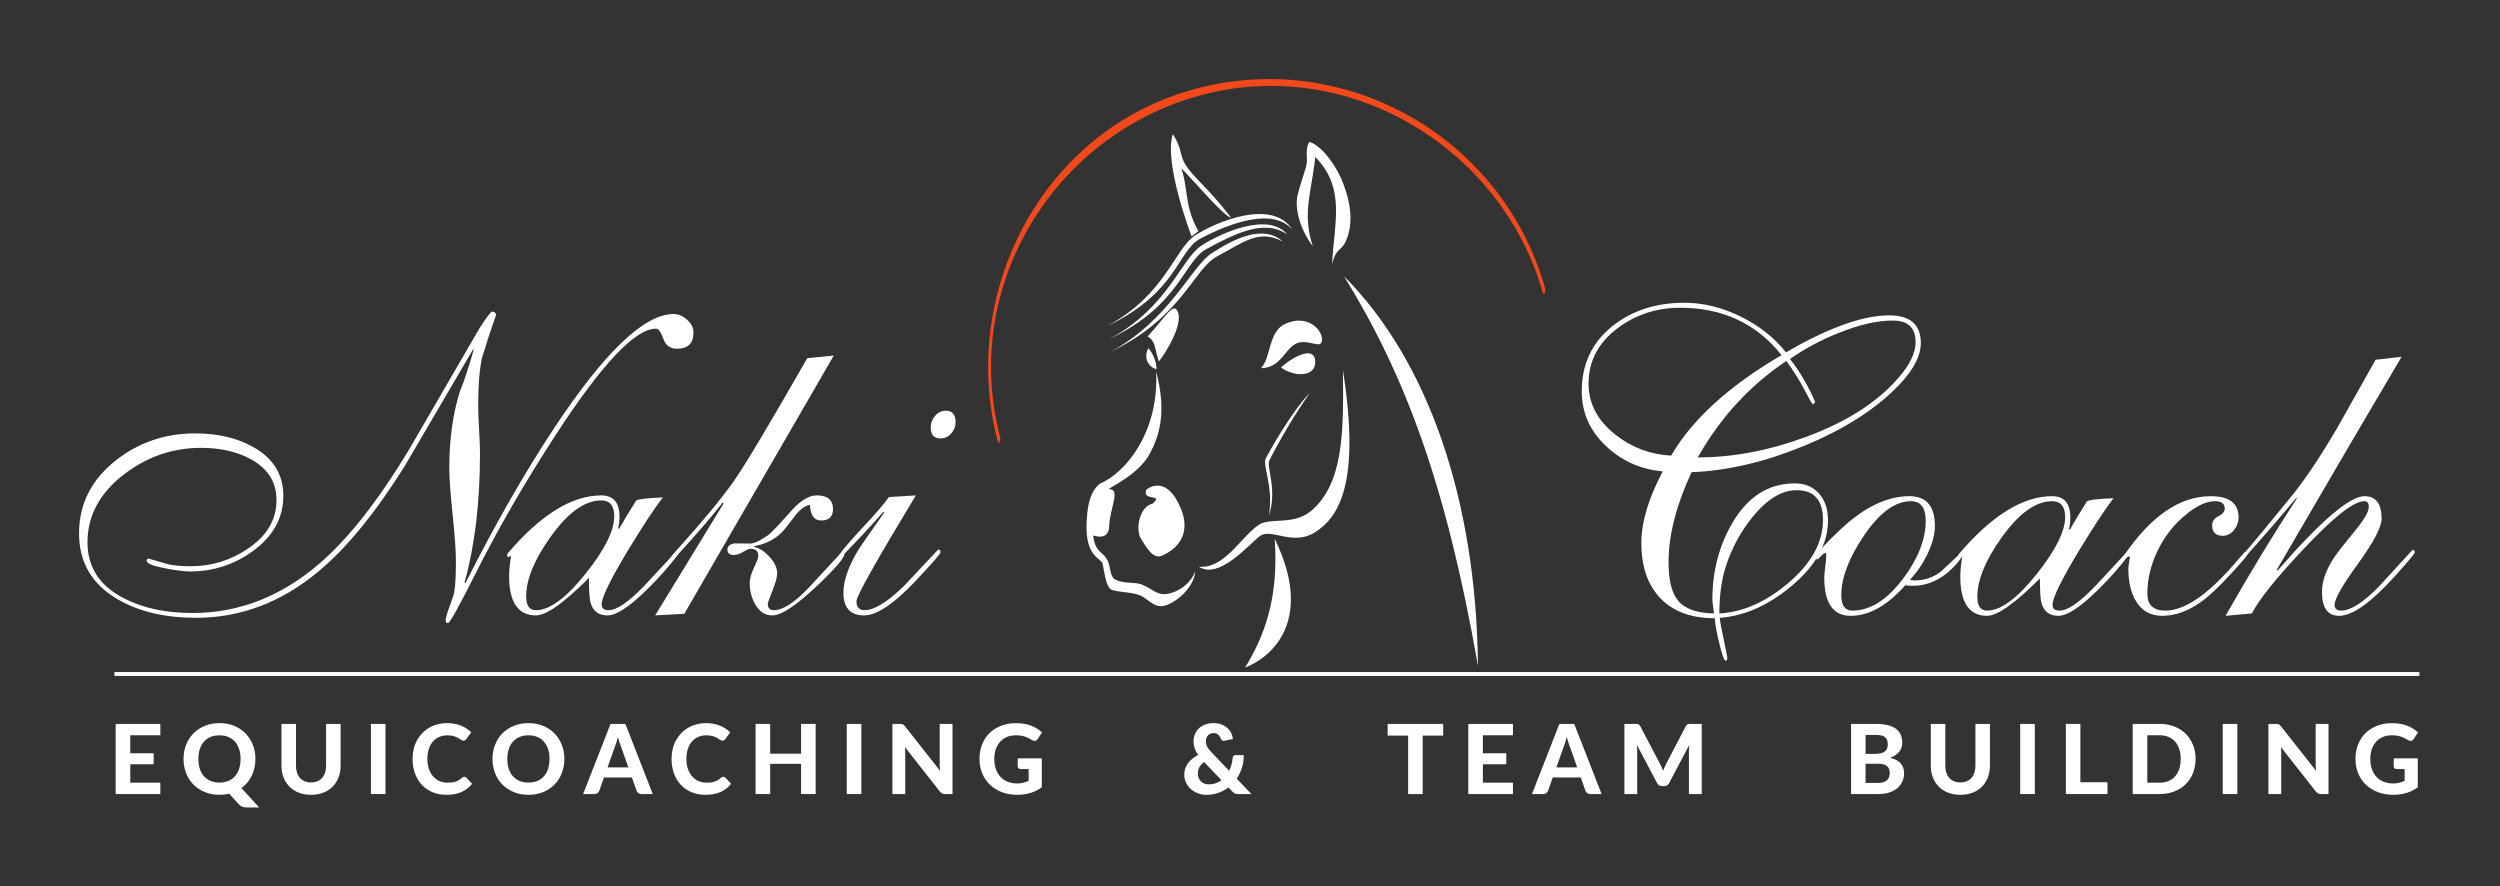<?xml version="1.0" encoding="UTF-8" standalone="no"?>
<!-- Created with Inkscape (http://www.inkscape.org/) -->

<svg
   width="1580.621"
   height="560.43"
   id="svg3208"
   version="1.1"
   inkscape:version="1.2.2 (732a01da63, 2022-12-09)"
   sodipodi:docname="nc_logo_nakihead_white.svg"
   xml:space="preserve"
   inkscape:export-filename="nc_logo_nakihead.png"
   inkscape:export-xdpi="96"
   inkscape:export-ydpi="96"
   xmlns:inkscape="http://www.inkscape.org/namespaces/inkscape"
   xmlns:sodipodi="http://sodipodi.sourceforge.net/DTD/sodipodi-0.dtd"
   xmlns="http://www.w3.org/2000/svg"
   xmlns:svg="http://www.w3.org/2000/svg"
   xmlns:rdf="http://www.w3.org/1999/02/22-rdf-syntax-ns#"
   xmlns:cc="http://creativecommons.org/ns#"
   xmlns:dc="http://purl.org/dc/elements/1.1/"><rect width="100%" height="100%" fill="#333333" stroke="none"/><defs
     id="defs3210" /><sodipodi:namedview
     id="base"
     pagecolor="#ffffff"
     bordercolor="#666666"
     borderopacity="1.0"
     inkscape:pageopacity="0.0"
     inkscape:pageshadow="2"
     inkscape:zoom="0.7494346"
     inkscape:cx="751.233"
     inkscape:cy="184.80599"
     inkscape:document-units="px"
     inkscape:current-layer="layer1"
     showgrid="false"
     fit-margin-top="50"
     fit-margin-left="50"
     fit-margin-bottom="50"
     fit-margin-right="50"
     inkscape:window-width="1680"
     inkscape:window-height="987"
     inkscape:window-x="1672"
     inkscape:window-y="-8"
     inkscape:window-maximized="1"
     inkscape:showpageshadow="2"
     inkscape:pagecheckerboard="0"
     inkscape:deskcolor="#d1d1d1" /><g
     inkscape:label="Layer 1"
     inkscape:groupmode="layer"
     id="layer1"
     transform="translate(464.596,-159.715)"><g
       transform="matrix(2.267,0,0,-2.461,-392.275,585.857)"
       id="g3147"
       style="fill:#ffffff;fill-opacity:1;stroke:#ffffff;stroke-opacity:1"><path
         inkscape:connector-curvature="0"
         id="path3149"
         style="fill:#ffffff;stroke:#ffffff;stroke-width:1;stroke-linecap:butt;stroke-linejoin:miter;stroke-miterlimit:10;stroke-opacity:1;stroke-dasharray:none;fill-opacity:1"
         d="M 0,0 642.85,0" /></g><g
       style="fill:#f1491c;fill-opacity:1"
       transform="matrix(2.461,0,0,-2.461,167.742,436.076)"
       id="g3157"><path
         inkscape:connector-curvature="0"
         id="path3159"
         style="fill:#f1491c;fill-opacity:1;fill-rule:nonzero;stroke:none"
         d="m 0,0 c -10.274,39.132 14.38,78.852 53.395,88.297 37.356,9.043 75.634,-14.576 85.989,-51.121 0.353,-1.245 0.804,0.461 0.639,1.043 C 128.812,77.784 87.254,100.8 47.796,88.793 10.018,77.298 -10.461,36.366 -0.64,-1.043 -0.312,-2.293 0.152,-0.581 0,0" /></g><g
       style="font-size:131.551px;font-style:normal;font-variant:normal;font-weight:normal;font-stretch:normal;text-align:start;line-height:125%;letter-spacing:0px;word-spacing:0px;writing-mode:lr-tb;text-anchor:start;fill:#ffffff;fill-opacity:1;stroke:none;font-family:EFN Celine;-inkscape-font-specification:EFN Celine"
       id="text3161"
       transform="matrix(1.969,0,0,1.969,-276.17,-203.168)"><path
         inkscape:connector-curvature="0"
         d="m 521.078,294.489 c -1.3e-4,3.94 -2.205,8.286 -6.616,13.039 -7.366,7.837 -17.686,14.495 -30.961,19.977 -12.633,5.182 -24.644,7.986 -36.035,8.415 -4.925,10.577 -7.387,20.212 -7.387,28.905 -6e-5,5.695 0.985,9.764 2.955,12.204 2.184,2.741 6.059,4.154 11.626,4.239 -0.343,-2.527 -0.514,-3.961 -0.514,-4.304 -7e-5,-9.121 2.098,-17.3 6.295,-24.537 4.967,-8.607 11.69,-12.911 20.169,-12.911 3.383,4e-5 6.038,1.156 7.965,3.469 1.798,2.141 2.698,4.946 2.698,8.415 -1.1e-4,7.58 -3.961,14.645 -11.883,21.197 -7.323,6.124 -14.945,9.485 -22.867,10.085 0.086,1.156 0.535,3.597 1.349,7.323 0.728,3.554 1.092,5.417 1.092,5.588 -8e-5,0.557 -0.214,0.835 -0.642,0.835 -0.385,-10e-6 -1.028,-1.82 -1.927,-5.46 -0.857,-3.511 -1.349,-6.231 -1.477,-8.158 -7.537,0 -13.35,-2.13 -17.439,-6.391 -4.09,-4.261 -6.134,-10.181 -6.134,-17.761 -5e-5,-6.723 2.291,-14.388 6.873,-22.996 -7.023,-0.642 -13.039,-3.297 -18.05,-7.965 -5.31,-4.925 -7.965,-10.834 -7.965,-17.728 -3e-5,-8.821 3.362,-15.866 10.085,-21.133 6.209,-4.882 13.832,-7.323 22.867,-7.323 6.038,1e-4 12.044,1.467 18.018,4.4 5.974,2.933 10.845,6.777 14.613,11.53 13.617,-7.922 24.666,-11.883 33.145,-11.883 6.766,9e-5 10.149,2.976 10.149,8.928 z m -77.273,-11.369 c -7.451,1e-4 -14.089,2.141 -19.912,6.423 -6.338,4.711 -9.507,10.684 -9.507,17.921 -4e-5,6.423 2.89,11.905 8.672,16.444 5.224,4.111 11.177,6.338 17.857,6.68 6.809,-11.69 18.628,-22.439 35.457,-32.245 -8.051,-10.149 -18.906,-15.223 -32.566,-15.223 z m 68.28,4.111 c -5.01,1e-4 -10.749,1.306 -17.215,3.918 -5.695,2.227 -10.963,5.032 -15.801,8.415 3.169,4.068 5.867,8.672 8.093,13.81 -0.086,0.257 -0.343,0.514 -0.771,0.771 -0.557,-0.728 -1.349,-2.098 -2.377,-4.111 -1.499,-2.998 -3.533,-6.273 -6.102,-9.828 -11.691,7.794 -21.176,18.114 -28.456,30.961 11.348,5e-5 22.91,-2.184 34.686,-6.552 12.932,-4.753 22.803,-11.027 29.612,-18.82 3.768,-4.282 5.652,-8.158 5.653,-11.626 -1.4e-4,-4.625 -2.441,-6.937 -7.323,-6.937 z m -22.418,64.041 c -1.1e-4,-6.38 -2.826,-9.571 -8.479,-9.571 -4.796,4e-5 -9.55,2.912 -14.26,8.736 -3.726,4.668 -6.509,9.806 -8.35,15.416 -1.456,4.325 -2.184,9.464 -2.184,15.416 7.451,-0.385 14.752,-3.576 21.904,-9.571 7.579,-6.381 11.369,-13.189 11.369,-20.426 z"
         style="letter-spacing:-8px;fill:#ffffff;fill-opacity:1"
         id="path3051" /><path
         inkscape:connector-curvature="0"
         d="m 525.604,353.198 c -6e-5,2.698 -0.835,5.781 -2.505,9.25 -1.584,3.212 -3.426,5.867 -5.524,7.965 0.428,0.171 0.921,0.257 1.477,0.257 3.297,10e-6 6.166,-0.985 8.607,-2.955 2.141,-2.013 4.282,-4.025 6.423,-6.038 0.257,0.086 0.514,0.3 0.771,0.642 -4.582,6.723 -10.085,10.085 -16.508,10.085 -0.771,10e-6 -1.52,-0.064 -2.248,-0.193 -5.781,6.552 -11.626,9.828 -17.536,9.828 -5.653,0 -8.479,-4.09 -8.479,-12.269 -2e-5,-0.814 0.107,-2.023 0.321,-3.629 0.214,-1.606 0.321,-2.794 0.321,-3.565 -3e-5,-0.343 -0.128,-0.6 -0.385,-0.771 -0.257,2e-5 -1.071,0.728 -2.441,2.184 -0.3,-0.086 -0.578,-0.321 -0.835,-0.707 1.156,-1.927 3.811,-4.839 7.965,-8.736 7.665,-7.28 15.116,-10.92 22.353,-10.92 5.481,4e-5 8.222,3.19 8.222,9.571 z m -2.955,-1.67 c -6e-5,-4.197 -1.584,-6.295 -4.753,-6.295 -5.139,4e-5 -10.235,3.79 -15.288,11.369 -4.71,7.066 -7.066,13.318 -7.066,18.756 -3e-5,3.34 1.178,5.01 3.533,5.01 5.738,0 11.177,-3.426 16.315,-10.277 4.839,-6.423 7.258,-12.611 7.258,-18.564 z"
         style="letter-spacing:0px;fill:#ffffff;fill-opacity:1"
         id="path3053" /><path
         inkscape:connector-curvature="0"
         d="m 582.965,344.27 c -2.569,3.297 -6.316,8.993 -11.241,17.086 -5.567,9.25 -8.35,14.966 -8.35,17.15 -5e-5,1.242 0.749,1.863 2.248,1.863 2.612,0 6.445,-2.634 11.498,-7.901 3.34,-3.597 6.68,-7.194 10.02,-10.791 0.257,0.086 0.514,0.343 0.771,0.771 -3.083,4.068 -6.53,7.944 -10.342,11.626 -5.439,5.31 -9.549,7.965 -12.333,7.965 -2.912,0 -4.732,-1.435 -5.46,-4.304 -0.3,-1.071 -0.45,-3.64 -0.45,-7.708 -8.008,8.008 -13.66,12.012 -16.958,12.012 -5.738,0 -8.607,-4.197 -8.607,-12.59 -3e-5,-1.841 0.214,-3.982 0.642,-6.423 -0.343,0.086 -0.6,0.214 -0.771,0.385 -0.343,-0.128 -0.514,-0.364 -0.514,-0.707 -2e-5,-0.043 0.043,-0.193 0.128,-0.45 10.577,-12.418 20.576,-18.628 29.997,-18.628 3.897,4e-5 5.845,2.27 5.845,6.809 -6e-5,1.67 -0.15,2.891 -0.45,3.661 l 0.321,0.257 c 1.542,-2.741 3.361,-5.76 5.46,-9.057 0.514,-0.471 3.361,-0.814 8.543,-1.028 z m -43.743,31.731 c -3e-5,2.912 1.049,4.368 3.147,4.368 4.368,0 9.678,-3.918 15.93,-11.755 6.081,-7.622 9.121,-13.725 9.121,-18.307 -6e-5,-3.383 -1.392,-5.074 -4.175,-5.074 -5.267,4e-5 -10.663,3.875 -16.187,11.626 -5.224,7.28 -7.837,13.66 -7.837,19.142 z"
         id="path3055"
         style="fill:#ffffff;fill-opacity:1" /><path
         inkscape:connector-curvature="0"
         d="m 623.111,350.436 c -6e-5,1.499 -0.471,2.826 -1.413,3.982 -1.028,1.285 -2.248,1.927 -3.661,1.927 -2.27,3e-5 -3.404,-1.135 -3.404,-3.404 -5e-5,-1.242 0.674,-2.205 2.023,-2.891 1.349,-0.685 2.023,-1.477 2.023,-2.377 -5e-5,-1.627 -1.049,-2.441 -3.147,-2.441 -2.741,4e-5 -5.845,1.435 -9.314,4.304 -3.768,3.04 -6.777,6.852 -9.025,11.434 -2.248,4.582 -3.372,9.25 -3.372,14.003 -3e-5,3.597 1.927,5.396 5.781,5.396 6.509,0 14.453,-5.653 23.831,-16.958 0.385,-0.428 0.963,-1.049 1.734,-1.863 0.514,-0.043 0.771,0.214 0.771,0.771 -6e-5,0.343 -1.777,2.441 -5.331,6.295 -3.897,4.239 -7.13,7.258 -9.699,9.057 -4.111,2.912 -8.222,4.368 -12.333,4.368 -3.811,0 -6.659,-1.649 -8.543,-4.946 -1.542,-2.698 -2.312,-6.102 -2.312,-10.213 -2e-5,-0.514 0.171,-1.756 0.514,-3.726 l -0.257,-0.257 -1.028,0.514 c -0.214,-0.086 -0.428,-0.321 -0.642,-0.707 8.65,-12.718 17.943,-19.077 27.877,-19.077 5.952,4e-5 8.928,2.27 8.928,6.809 z"
         id="path3057"
         style="fill:#ffffff;fill-opacity:1" /><path
         inkscape:connector-curvature="0"
         d="m 627.414,381.268 -8.479,0.771 c 7.622,-13.446 15.245,-25.993 22.867,-37.641 l -0.128,-0.257 c -5.267,6.338 -10.963,12.911 -17.086,19.72 l -0.578,-0.835 c 3.854,-4.454 9.485,-11.241 16.893,-20.362 4.325,-5.524 8.95,-12.504 13.874,-20.94 4.111,-7.323 8.222,-14.624 12.333,-21.904 l 8.35,-0.964 c -8.993,15.159 -22.353,37.962 -40.082,68.409 l 0.257,0.257 c 13.832,-15.93 23.145,-23.895 27.942,-23.895 3.64,4e-5 5.46,2.398 5.46,7.194 -6e-5,2.698 -2.516,7.515 -7.547,14.453 -5.032,6.937 -7.548,11.348 -7.547,13.232 -6e-5,1.242 0.707,1.863 2.12,1.863 3.083,0 7.194,-2.655 12.333,-7.965 3.511,-3.854 7.044,-7.708 10.599,-11.562 0.471,2e-5 0.706,0.278 0.707,0.835 -8e-5,0.385 -2.27,3.083 -6.809,8.093 -7.451,8.179 -13.296,12.269 -17.536,12.269 -3.64,0 -5.46,-2.569 -5.46,-7.708 -5e-5,-3.383 1.306,-7.066 3.918,-11.048 0.771,-1.199 3.169,-4.261 7.194,-9.185 2.612,-3.212 3.918,-5.567 3.918,-7.066 -6e-5,-1.199 -0.493,-1.798 -1.477,-1.799 -3.383,4e-5 -9.892,5.139 -19.527,15.416 -8.864,9.421 -14.367,16.294 -16.508,20.619 z"
         id="path3059"
         style="fill:#ffffff;fill-opacity:1" /></g><g
       style="font-size:131.959px;font-style:normal;font-variant:normal;font-weight:normal;font-stretch:normal;text-align:start;line-height:125%;letter-spacing:0px;word-spacing:0px;writing-mode:lr-tb;text-anchor:start;fill:#ffffff;fill-opacity:1;stroke:none;font-family:EFN Celine;-inkscape-font-specification:EFN Celine"
       id="text3169"
       transform="matrix(1.969,0,0,1.969,-276.17,-203.168)"><path
         inkscape:connector-curvature="0"
         d="m 56.429,296.531 -0.258,0 c -7.303,12.414 -14.583,24.85 -21.843,37.307 -9.45,15.12 -18.729,26.46 -27.835,34.021 -11.899,9.88 -24.979,14.82 -39.24,14.82 -9.966,-10e-6 -18.342,-1.976 -25.129,-5.928 -8.29,-4.811 -12.436,-11.877 -12.436,-21.198 -2.3e-5,-9.407 3.952,-17.225 11.856,-23.454 7.302,-5.756 15.786,-8.634 25.451,-8.634 7.302,6e-5 13.552,1.482 18.75,4.446 6.357,3.608 9.536,8.806 9.536,15.593 -8.85e-5,7.131 -3.308,13.08 -9.923,17.848 -5.971,4.296 -12.65,6.443 -20.039,6.443 -1.804,10e-6 -4.403,-0.322 -7.796,-0.967 -4.081,-0.773 -6.121,-1.589 -6.121,-2.448 -4.4e-5,-0.472 0.215,-0.709 0.644,-0.709 0.043,2e-5 1.074,0.301 3.093,0.902 2.019,0.601 3.243,0.945 3.673,1.031 1.847,0.344 4.081,0.515 6.701,0.515 6.658,1e-5 12.736,-1.847 18.235,-5.541 6.228,-4.124 9.343,-9.364 9.343,-15.722 -8.63e-5,-5.756 -2.771,-10.137 -8.312,-13.144 -4.424,-2.405 -9.751,-3.608 -15.979,-3.608 -8.935,5e-5 -17.075,2.771 -24.42,8.312 -7.99,6.057 -11.985,13.402 -11.985,22.036 -2.5e-5,7.947 3.866,13.918 11.598,17.912 6.057,3.179 13.445,4.768 22.165,4.768 14.905,0 28.522,-5.326 40.851,-15.979 9.192,-7.947 18.685,-20.017 28.479,-36.211 7.603,-13.058 15.185,-26.117 22.745,-39.175 2.319,-3.608 3.694,-5.412 4.124,-5.412 0.558,10e-5 0.988,0.301 1.289,0.902 -1.332,3.694 -2.857,8.333 -4.575,13.918 -0.816,3.866 -1.224,8.978 -1.224,15.335 -1.51e-4,1.675 0.097,4.21 0.29,7.603 0.193,3.394 0.29,5.949 0.29,7.668 -1.52e-4,15.894 -1.654,29.747 -4.961,41.559 l 0.258,0.258 c 9.708,-19.201 19.222,-35.825 28.544,-49.871 16.151,-24.399 28.93,-36.598 38.338,-36.598 1.503,10e-5 2.942,0.612 4.317,1.836 1.374,1.224 2.062,2.588 2.062,4.091 -2.2e-4,3.479 -1.783,5.219 -5.348,5.219 -2.148,9e-5 -3.598,-1.074 -4.349,-3.222 -0.752,-2.148 -1.536,-3.222 -2.352,-3.222 -6.701,9e-5 -17.483,11.448 -32.345,34.343 -9.794,15.077 -18.321,29.832 -25.58,44.265 -5.327,10.61 -8.269,15.915 -8.827,15.915 -0.516,0 -0.773,-0.258 -0.773,-0.773 -1.4e-4,-0.73 0.365,-2.105 1.095,-4.124 0.859,-2.363 1.374,-3.845 1.546,-4.446 0.429,-2.105 0.644,-5.563 0.644,-10.374 -1.44e-4,-3.393 -0.355,-8.441 -1.063,-15.142 -0.709,-6.701 -1.063,-11.727 -1.063,-15.077 -1.42e-4,-9.064 1.138,-17.225 3.415,-24.485 1.289,-3.05 2.77,-7.517 4.446,-13.402 z"
         style="letter-spacing:-15px;fill:#ffffff;fill-opacity:1"
         id="path3062" /><path
         inkscape:connector-curvature="0"
         d="m 117.138,344.018 c -2.577,3.308 -6.336,9.021 -11.276,17.139 -5.584,9.278 -8.376,15.013 -8.376,17.204 -5.4e-5,1.246 0.752,1.869 2.255,1.869 2.62,0 6.465,-2.642 11.534,-7.925 3.35,-3.608 6.701,-7.216 10.052,-10.825 0.258,0.086 0.515,0.344 0.773,0.773 -3.093,4.081 -6.551,7.968 -10.374,11.662 -5.455,5.326 -9.579,7.99 -12.371,7.99 -2.921,0 -4.747,-1.439 -5.477,-4.317 -0.301,-1.074 -0.451,-3.651 -0.451,-7.732 -8.033,8.033 -13.703,12.049 -17.01,12.049 -5.756,0 -8.634,-4.21 -8.634,-12.629 -2.3e-5,-1.847 0.215,-3.995 0.644,-6.443 -0.344,0.086 -0.601,0.215 -0.773,0.387 -0.344,-0.129 -0.515,-0.365 -0.515,-0.709 -2.3e-5,-0.043 0.043,-0.193 0.129,-0.451 10.61,-12.457 20.64,-18.686 30.09,-18.686 3.909,4e-5 5.863,2.277 5.863,6.83 -6e-5,1.675 -0.15,2.9 -0.451,3.673 l 0.322,0.258 c 1.546,-2.749 3.372,-5.777 5.477,-9.085 0.515,-0.472 3.372,-0.816 8.57,-1.031 z m -43.879,31.83 c -2.9e-5,2.921 1.052,4.381 3.157,4.381 4.381,0 9.708,-3.93 15.979,-11.791 6.1,-7.646 9.149,-13.767 9.149,-18.363 -5e-5,-3.393 -1.396,-5.09 -4.188,-5.09 -5.284,4e-5 -10.696,3.887 -16.237,11.662 -5.241,7.302 -7.861,13.703 -7.861,19.201 z"
         style="letter-spacing:0px;fill:#ffffff;fill-opacity:1"
         id="path3064" /><path
         inkscape:connector-curvature="0"
         d="m 167.976,351.428 c -2.234,3e-5 -3.436,-1.675 -3.608,-5.026 -1.589,0.301 -3.157,1.439 -4.704,3.415 -2.406,3.222 -3.93,5.112 -4.575,5.67 -2.277,2.148 -5.133,3.544 -8.57,4.188 l 0,0.258 c 1.718,0.387 3.372,1.471 4.961,3.254 1.589,1.783 2.384,3.533 2.384,5.251 -5e-5,1.117 -0.505,2.942 -1.514,5.477 -1.01,2.534 -1.514,3.973 -1.514,4.317 -5e-5,1.332 0.666,1.997 1.997,1.997 2.921,0 6.765,-2.534 11.534,-7.603 3.436,-3.737 6.873,-7.453 10.309,-11.147 0.515,-0.043 0.773,0.172 0.773,0.644 -7e-5,1.332 -3.05,4.875 -9.149,10.631 -6.486,6.1 -11.147,9.149 -13.982,9.149 -2.363,0 -4.21,-1.203 -5.541,-3.608 -1.16,-2.019 -1.74,-4.296 -1.74,-6.83 -5e-5,-1.332 0.462,-2.975 1.385,-4.929 0.923,-1.954 1.385,-3.189 1.385,-3.705 -5e-5,-1.546 -0.838,-2.32 -2.513,-2.32 -0.473,2e-5 -1.256,0.333 -2.352,0.999 -1.095,0.666 -2.094,0.999 -2.996,0.999 -1.375,2e-5 -2.062,-0.58 -2.062,-1.74 -4e-5,-1.246 1.031,-1.933 3.093,-2.062 -1.546,0.086 -0.107,0.129 4.317,0.129 1.16,2e-5 3.05,-0.902 5.67,-2.706 0.902,-0.644 3.393,-3.265 7.474,-7.861 2.921,-3.265 5.627,-4.897 8.119,-4.897 3.479,4e-5 5.219,1.461 5.219,4.381 -7e-5,2.448 -1.267,3.673 -3.802,3.673 z m -4.446,-52.126 8.505,-0.838 -48.003,82.925 -9.343,0.515 21.972,-35.954 -0.258,-0.322 c -4.21,5.326 -9.665,11.619 -16.366,18.879 -0.344,-0.172 -0.515,-0.451 -0.515,-0.838 -2e-5,-0.258 0.709,-1.181 2.126,-2.771 7.732,-8.548 13.724,-15.765 17.977,-21.649 3.651,-5.155 11.619,-18.471 23.905,-39.948 z"
         id="path3066"
         style="fill:#ffffff;fill-opacity:1" /><path
         inkscape:connector-curvature="0"
         d="m 189.754,343.89 8.634,-0.515 c -12.715,21.005 -19.072,32.324 -19.072,33.956 -3e-5,1.933 0.859,2.899 2.577,2.899 3.136,0 7.367,-2.599 12.693,-7.796 3.651,-3.866 7.302,-7.753 10.954,-11.662 0.515,2e-5 0.773,0.279 0.773,0.838 -6e-5,0.515 -2.792,3.716 -8.376,9.601 -6.787,7.131 -12.178,10.696 -16.173,10.696 -4.424,0 -6.637,-2.427 -6.637,-7.281 -2e-5,-3.866 1.568,-8.398 4.704,-13.595 0.687,-1.16 3.479,-5.198 8.376,-12.113 l -0.258,-0.258 c -3.909,4.467 -8.441,9.321 -13.595,14.562 l -0.515,-0.838 c 1.546,-2.148 4.188,-5.208 7.925,-9.182 3.737,-3.973 6.4,-7.077 7.99,-9.311 z m 13.402,-22.358 c -5e-5,-1.375 0.472,-2.609 1.418,-3.705 0.945,-1.095 2.083,-1.643 3.415,-1.643 2.105,7e-5 3.157,1.224 3.157,3.673 -6e-5,1.375 -0.473,2.588 -1.418,3.64 -0.945,1.052 -2.083,1.579 -3.415,1.579 -2.105,5e-5 -3.157,-1.181 -3.157,-3.544 z"
         id="path3068"
         style="fill:#ffffff;fill-opacity:1" /></g><g
       style="font-size:31.041px;font-style:normal;font-variant:normal;font-weight:900;font-stretch:normal;text-align:start;line-height:125%;letter-spacing:8.429px;word-spacing:0px;writing-mode:lr-tb;text-anchor:start;fill:#ffffff;fill-opacity:1;stroke:none;font-family:Lato Black;-inkscape-font-specification:'Lato Black, Heavy'"
       id="text3177"
       transform="matrix(1.969,0,0,1.969,-276.17,-203.168)"><path
         inkscape:connector-curvature="0"
         d="m -53.864,420.392 0,5.789 7.512,0 0,3.523 -7.512,0 0,5.914 9.654,0 0,3.647 -14.341,0 0,-22.52 14.341,0 0,3.647 z"
         style="line-height:125%;letter-spacing:5.268px;font-family:Lato Black;-inkscape-font-specification:'Lato Black, Heavy';fill:#ffffff;fill-opacity:1"
         id="path3000" /><path
         inkscape:connector-curvature="0"
         d="m -31.998,427.997 c -5e-6,1.19 0.155,2.253 0.466,3.19 0.31,0.937 0.758,1.731 1.342,2.382 0.584,0.652 1.296,1.151 2.134,1.498 0.838,0.347 1.785,0.52 2.84,0.52 1.055,10e-6 1.999,-0.173 2.832,-0.52 0.833,-0.347 1.542,-0.846 2.126,-1.498 0.584,-0.652 1.032,-1.446 1.342,-2.382 0.31,-0.937 0.466,-2 0.466,-3.19 -2e-5,-1.18 -0.155,-2.238 -0.466,-3.174 -0.31,-0.936 -0.758,-1.733 -1.342,-2.39 -0.585,-0.657 -1.293,-1.159 -2.126,-1.506 -0.833,-0.347 -1.777,-0.52 -2.832,-0.52 -1.055,1e-5 -2.002,0.173 -2.84,0.52 -0.838,0.347 -1.55,0.849 -2.134,1.506 -0.584,0.657 -1.032,1.454 -1.342,2.39 -0.31,0.936 -0.466,1.994 -0.466,3.174 z m 19.525,15.583 -3.834,0 c -0.559,-1e-5 -1.058,-0.072 -1.498,-0.217 -0.44,-0.145 -0.846,-0.414 -1.218,-0.808 l -3.058,-3.399 c -1.004,0.238 -2.048,0.357 -3.135,0.357 -1.728,0 -3.301,-0.292 -4.719,-0.877 -1.418,-0.584 -2.634,-1.389 -3.648,-2.413 -1.014,-1.024 -1.798,-2.24 -2.351,-3.648 -0.554,-1.407 -0.83,-2.934 -0.83,-4.579 -1e-6,-1.645 0.277,-3.169 0.83,-4.571 0.554,-1.402 1.337,-2.615 2.351,-3.64 1.014,-1.024 2.23,-1.829 3.648,-2.413 1.418,-0.584 2.991,-0.877 4.719,-0.877 1.728,3e-5 3.301,0.292 4.718,0.877 1.417,0.585 2.631,1.391 3.64,2.421 1.009,1.029 1.79,2.245 2.344,3.648 0.554,1.402 0.83,2.921 0.83,4.555 -2.4e-5,0.993 -0.101,1.943 -0.303,2.848 -0.202,0.905 -0.494,1.754 -0.877,2.545 -0.383,0.792 -0.854,1.524 -1.412,2.196 -0.559,0.673 -1.19,1.262 -1.894,1.77 z"
         style="line-height:125%;letter-spacing:5.268px;font-family:Lato Black;-inkscape-font-specification:'Lato Black, Heavy';fill:#ffffff;fill-opacity:1"
         id="path3002" /><path
         inkscape:connector-curvature="0"
         d="m 4.188,435.541 c 0.755,0 1.433,-0.127 2.033,-0.38 0.6,-0.254 1.107,-0.613 1.521,-1.079 0.414,-0.466 0.73,-1.03 0.947,-1.692 0.217,-0.662 0.326,-1.407 0.326,-2.234 l 0,-13.41 4.656,0 0,13.41 c -2.1e-5,1.365 -0.22,2.62 -0.66,3.763 -0.44,1.143 -1.068,2.129 -1.886,2.957 -0.817,0.828 -1.81,1.475 -2.98,1.94 -1.169,0.465 -2.489,0.698 -3.958,0.698 -1.469,0 -2.791,-0.233 -3.965,-0.698 -1.174,-0.465 -2.17,-1.112 -2.988,-1.94 -0.818,-0.828 -1.446,-1.814 -1.886,-2.957 -0.44,-1.143 -0.66,-2.398 -0.66,-3.763 l 0,-13.41 4.657,0 0,13.41 c -6.74e-6,0.827 0.109,1.572 0.326,2.234 0.217,0.662 0.533,1.226 0.947,1.692 0.414,0.466 0.921,0.825 1.521,1.079 0.6,0.254 1.283,0.38 2.048,0.38 z"
         style="line-height:125%;letter-spacing:5.268px;font-family:Lato Black;-inkscape-font-specification:'Lato Black, Heavy';fill:#ffffff;fill-opacity:1"
         id="path3004" /><path
         inkscape:connector-curvature="0"
         d="m 28.084,439.266 -4.687,0 0,-22.52 4.687,0 z"
         style="line-height:125%;letter-spacing:5.268px;font-family:Lato Black;-inkscape-font-specification:'Lato Black, Heavy';fill:#ffffff;fill-opacity:1"
         id="path3006" /><path
         inkscape:connector-curvature="0"
         d="m 53.397,433.725 c 0.258,1e-5 0.476,0.093 0.652,0.279 l 1.847,1.971 c -0.911,1.159 -2.041,2.038 -3.391,2.638 -1.35,0.6 -2.957,0.9 -4.82,0.9 -1.686,0 -3.202,-0.287 -4.547,-0.861 -1.345,-0.574 -2.489,-1.373 -3.43,-2.398 -0.942,-1.025 -1.666,-2.241 -2.173,-3.648 -0.507,-1.407 -0.761,-2.944 -0.761,-4.61 -2e-6,-1.117 0.122,-2.18 0.365,-3.189 0.243,-1.009 0.598,-1.938 1.063,-2.786 0.465,-0.848 1.027,-1.614 1.684,-2.297 0.657,-0.683 1.399,-1.265 2.227,-1.746 0.828,-0.481 1.73,-0.848 2.708,-1.102 0.978,-0.253 2.02,-0.38 3.128,-0.38 0.828,3e-5 1.612,0.072 2.352,0.217 0.74,0.145 1.43,0.346 2.072,0.605 0.641,0.259 1.234,0.572 1.777,0.939 0.543,0.367 1.032,0.768 1.467,1.203 l -1.568,2.142 c -0.093,0.135 -0.213,0.254 -0.357,0.357 -0.145,0.104 -0.341,0.155 -0.59,0.155 -0.248,2e-5 -0.499,-0.088 -0.753,-0.264 -0.254,-0.176 -0.564,-0.373 -0.931,-0.59 -0.367,-0.218 -0.828,-0.414 -1.381,-0.59 -0.554,-0.176 -1.254,-0.264 -2.103,-0.264 -0.942,1e-5 -1.806,0.171 -2.592,0.512 -0.787,0.342 -1.462,0.836 -2.026,1.483 -0.564,0.647 -1.001,1.441 -1.312,2.382 -0.31,0.942 -0.466,2.012 -0.466,3.212 -6e-6,1.211 0.168,2.289 0.504,3.236 0.336,0.947 0.797,1.746 1.382,2.398 0.585,0.652 1.268,1.146 2.049,1.483 0.781,0.336 1.617,0.504 2.507,0.504 0.527,0 1.006,-0.026 1.435,-0.078 0.429,-0.052 0.828,-0.14 1.195,-0.264 0.367,-0.124 0.714,-0.284 1.04,-0.481 0.326,-0.197 0.655,-0.445 0.986,-0.745 0.114,-0.093 0.233,-0.17 0.357,-0.233 0.124,-0.062 0.259,-0.093 0.404,-0.093 z"
         style="line-height:125%;letter-spacing:5.268px;font-family:Lato Black;-inkscape-font-specification:'Lato Black, Heavy';fill:#ffffff;fill-opacity:1"
         id="path3008" /><path
         inkscape:connector-curvature="0"
         d="m 85.522,427.997 c -2.4e-5,1.645 -0.277,3.171 -0.83,4.579 -0.554,1.407 -1.335,2.623 -2.344,3.648 -1.009,1.024 -2.222,1.829 -3.64,2.413 -1.418,0.584 -2.991,0.877 -4.719,0.877 -1.728,0 -3.301,-0.292 -4.718,-0.877 -1.417,-0.584 -2.633,-1.389 -3.647,-2.413 -1.014,-1.024 -1.798,-2.24 -2.351,-3.648 -0.554,-1.407 -0.83,-2.934 -0.83,-4.579 -1e-6,-1.645 0.277,-3.169 0.83,-4.571 0.554,-1.402 1.337,-2.615 2.351,-3.64 1.014,-1.024 2.23,-1.829 3.647,-2.413 1.417,-0.584 2.99,-0.877 4.718,-0.877 1.729,3e-5 3.302,0.292 4.719,0.877 1.417,0.585 2.631,1.391 3.64,2.421 1.009,1.029 1.79,2.245 2.344,3.648 0.554,1.402 0.83,2.921 0.83,4.555 z m -4.765,0 c -1.9e-5,-1.18 -0.155,-2.238 -0.466,-3.174 -0.31,-0.936 -0.758,-1.733 -1.343,-2.39 -0.585,-0.657 -1.294,-1.159 -2.126,-1.506 -0.833,-0.347 -1.777,-0.52 -2.833,-0.52 -1.055,1e-5 -2.002,0.173 -2.84,0.52 -0.838,0.347 -1.549,0.849 -2.134,1.506 -0.584,0.657 -1.032,1.454 -1.342,2.39 -0.31,0.936 -0.466,1.994 -0.466,3.174 -6e-6,1.19 0.155,2.253 0.466,3.19 0.31,0.937 0.758,1.731 1.342,2.382 0.584,0.652 1.296,1.151 2.134,1.498 0.838,0.347 1.785,0.52 2.84,0.52 1.056,10e-6 2,-0.173 2.833,-0.52 0.833,-0.347 1.541,-0.846 2.126,-1.498 0.585,-0.652 1.032,-1.446 1.343,-2.382 0.31,-0.937 0.466,-2 0.466,-3.19 z"
         style="line-height:125%;letter-spacing:5.268px;font-family:Lato Black;-inkscape-font-specification:'Lato Black, Heavy';fill:#ffffff;fill-opacity:1"
         id="path3010" /><path
         inkscape:connector-curvature="0"
         d="m 106.079,430.713 -2.437,-6.891 c -0.145,-0.362 -0.297,-0.787 -0.458,-1.273 -0.16,-0.486 -0.313,-1.014 -0.458,-1.583 -0.145,0.58 -0.298,1.115 -0.458,1.607 -0.16,0.491 -0.313,0.918 -0.458,1.281 l -2.421,6.859 z m 7.822,8.552 -3.616,0 c -0.404,0 -0.732,-0.096 -0.986,-0.287 -0.254,-0.191 -0.443,-0.437 -0.567,-0.737 l -1.52,-4.3 -8.971,0 -1.521,4.3 c -0.104,0.258 -0.285,0.494 -0.543,0.706 -0.259,0.212 -0.585,0.318 -0.978,0.318 l -3.647,0 8.8,-22.52 4.765,0 z"
         style="line-height:125%;letter-spacing:5.268px;font-family:Lato Black;-inkscape-font-specification:'Lato Black, Heavy';fill:#ffffff;fill-opacity:1"
         id="path3012" /><path
         inkscape:connector-curvature="0"
         d="m 136.558,433.725 c 0.258,1e-5 0.476,0.093 0.652,0.279 l 1.847,1.971 c -0.911,1.159 -2.041,2.038 -3.391,2.638 -1.35,0.6 -2.957,0.9 -4.82,0.9 -1.686,0 -3.202,-0.287 -4.547,-0.861 -1.345,-0.574 -2.489,-1.373 -3.43,-2.398 -0.942,-1.025 -1.666,-2.241 -2.173,-3.648 -0.507,-1.407 -0.761,-2.944 -0.761,-4.61 0,-1.117 0.122,-2.18 0.365,-3.189 0.243,-1.009 0.598,-1.938 1.063,-2.786 0.465,-0.848 1.027,-1.614 1.684,-2.297 0.657,-0.683 1.399,-1.265 2.227,-1.746 0.828,-0.481 1.73,-0.848 2.708,-1.102 0.978,-0.253 2.02,-0.38 3.128,-0.38 0.828,3e-5 1.612,0.072 2.352,0.217 0.74,0.145 1.43,0.346 2.072,0.605 0.641,0.259 1.234,0.572 1.777,0.939 0.543,0.367 1.032,0.768 1.467,1.203 l -1.568,2.142 c -0.093,0.135 -0.213,0.254 -0.357,0.357 -0.145,0.104 -0.341,0.155 -0.59,0.155 -0.248,2e-5 -0.499,-0.088 -0.753,-0.264 -0.254,-0.176 -0.564,-0.373 -0.931,-0.59 -0.367,-0.218 -0.828,-0.414 -1.381,-0.59 -0.554,-0.176 -1.254,-0.264 -2.103,-0.264 -0.942,1e-5 -1.806,0.171 -2.592,0.512 -0.787,0.342 -1.462,0.836 -2.026,1.483 -0.564,0.647 -1.001,1.441 -1.312,2.382 -0.31,0.942 -0.466,2.012 -0.466,3.212 -1e-5,1.211 0.168,2.289 0.504,3.236 0.336,0.947 0.797,1.746 1.382,2.398 0.585,0.652 1.268,1.146 2.049,1.483 0.781,0.336 1.617,0.504 2.507,0.504 0.527,0 1.006,-0.026 1.435,-0.078 0.429,-0.052 0.828,-0.14 1.195,-0.264 0.367,-0.124 0.714,-0.284 1.04,-0.481 0.326,-0.197 0.655,-0.445 0.986,-0.745 0.114,-0.093 0.233,-0.17 0.357,-0.233 0.124,-0.062 0.259,-0.093 0.404,-0.093 z"
         style="line-height:125%;letter-spacing:5.268px;font-family:Lato Black;-inkscape-font-specification:'Lato Black, Heavy';fill:#ffffff;fill-opacity:1"
         id="path3014" /><path
         inkscape:connector-curvature="0"
         d="m 166.215,416.745 0,22.52 -4.687,0 0,-9.7 -9.918,0 0,9.7 -4.687,0 0,-22.52 4.687,0 0,9.56 9.918,0 0,-9.56 z"
         style="line-height:125%;letter-spacing:5.268px;font-family:Lato Black;-inkscape-font-specification:'Lato Black, Heavy';fill:#ffffff;fill-opacity:1"
         id="path3016" /><path
         inkscape:connector-curvature="0"
         d="m 180.886,439.266 -4.687,0 0,-22.52 4.687,0 z"
         style="line-height:125%;letter-spacing:5.268px;font-family:Lato Black;-inkscape-font-specification:'Lato Black, Heavy';fill:#ffffff;fill-opacity:1"
         id="path3018" /><path
         inkscape:connector-curvature="0"
         d="m 210.157,416.745 0,22.52 -2.406,0 c -0.362,0 -0.667,-0.059 -0.916,-0.179 -0.249,-0.119 -0.492,-0.324 -0.73,-0.613 l -11.221,-14.279 c 0.031,0.363 0.054,0.72 0.07,1.071 0.015,0.352 0.023,0.678 0.023,0.978 l 0,13.022 -4.113,0 0,-22.52 2.453,0 c 0.196,2e-5 0.365,0.008 0.504,0.023 0.14,0.015 0.267,0.052 0.38,0.108 0.114,0.057 0.222,0.132 0.326,0.225 0.104,0.093 0.217,0.217 0.341,0.373 l 11.299,14.341 c -0.042,-0.393 -0.073,-0.774 -0.093,-1.141 -0.021,-0.367 -0.031,-0.716 -0.031,-1.047 l 0,-12.882 z"
         style="line-height:125%;letter-spacing:5.268px;font-family:Lato Black;-inkscape-font-specification:'Lato Black, Heavy';fill:#ffffff;fill-opacity:1"
         id="path3020" /><path
         inkscape:connector-curvature="0"
         d="m 231.098,427.796 7.73,0 0,9.297 c -1.149,0.838 -2.372,1.451 -3.671,1.839 -1.298,0.388 -2.672,0.582 -4.121,0.582 -1.852,0 -3.529,-0.287 -5.029,-0.861 -1.5,-0.574 -2.783,-1.373 -3.849,-2.398 -1.066,-1.025 -1.888,-2.241 -2.468,-3.648 -0.579,-1.407 -0.869,-2.944 -0.869,-4.61 0,-1.686 0.277,-3.233 0.83,-4.64 0.554,-1.407 1.342,-2.618 2.367,-3.632 1.024,-1.014 2.263,-1.805 3.717,-2.374 1.454,-0.569 3.081,-0.854 4.881,-0.854 0.931,3e-5 1.8,0.075 2.607,0.225 0.807,0.15 1.552,0.357 2.235,0.62 0.683,0.264 1.309,0.577 1.878,0.939 0.569,0.362 1.086,0.761 1.552,1.195 l -1.35,2.08 c -0.207,0.331 -0.476,0.533 -0.807,0.605 -0.331,0.073 -0.693,-0.01 -1.087,-0.248 -0.373,-0.228 -0.737,-0.432 -1.094,-0.613 -0.357,-0.181 -0.737,-0.339 -1.141,-0.473 -0.404,-0.135 -0.843,-0.238 -1.32,-0.311 -0.476,-0.073 -1.025,-0.109 -1.645,-0.109 -1.045,1e-5 -1.991,0.181 -2.84,0.543 -0.848,0.362 -1.57,0.874 -2.166,1.537 -0.595,0.662 -1.053,1.459 -1.374,2.391 -0.321,0.932 -0.481,1.971 -0.481,3.119 0,1.242 0.176,2.351 0.528,3.329 0.352,0.978 0.848,1.803 1.49,2.476 0.641,0.673 1.41,1.185 2.305,1.537 0.895,0.352 1.891,0.528 2.987,0.528 0.745,0 1.41,-0.075 1.995,-0.225 0.585,-0.15 1.156,-0.354 1.715,-0.613 l 0,-3.787 -2.545,0 c -0.3,1e-5 -0.535,-0.08 -0.706,-0.24 -0.171,-0.16 -0.256,-0.365 -0.256,-0.613 z"
         style="line-height:125%;letter-spacing:5.268px;font-family:Lato Black;-inkscape-font-specification:'Lato Black, Heavy';fill:#ffffff;fill-opacity:1"
         id="path3022" /><path
         inkscape:connector-curvature="0"
         d="m 290.939,428.975 c -0.714,0.518 -1.226,1.087 -1.536,1.708 -0.31,0.621 -0.466,1.278 -0.466,1.97 0,0.538 0.088,1.022 0.264,1.451 0.176,0.429 0.419,0.797 0.729,1.102 0.31,0.305 0.678,0.541 1.102,0.706 0.424,0.165 0.879,0.248 1.366,0.248 0.807,10e-6 1.555,-0.116 2.243,-0.349 0.688,-0.233 1.317,-0.566 1.886,-1.001 z m 15.195,10.291 -4.206,0 c -0.217,0 -0.411,-0.01 -0.582,-0.031 -0.171,-0.021 -0.329,-0.062 -0.473,-0.124 -0.145,-0.062 -0.284,-0.145 -0.419,-0.248 -0.135,-0.104 -0.274,-0.233 -0.42,-0.388 l -1.272,-1.335 c -0.993,0.755 -2.088,1.34 -3.283,1.754 -1.195,0.414 -2.476,0.621 -3.842,0.621 -0.879,0 -1.743,-0.153 -2.591,-0.458 -0.848,-0.305 -1.604,-0.74 -2.266,-1.304 -0.662,-0.564 -1.195,-1.246 -1.599,-2.049 -0.404,-0.802 -0.605,-1.705 -0.605,-2.708 0,-0.693 0.109,-1.351 0.326,-1.971 0.217,-0.621 0.525,-1.195 0.923,-1.723 0.398,-0.528 0.869,-1.009 1.412,-1.443 0.543,-0.434 1.141,-0.807 1.793,-1.118 -0.528,-0.765 -0.908,-1.513 -1.141,-2.242 -0.233,-0.729 -0.349,-1.451 -0.349,-2.166 -10e-6,-0.786 0.145,-1.534 0.435,-2.243 0.29,-0.709 0.709,-1.33 1.257,-1.862 0.548,-0.533 1.223,-0.954 2.025,-1.265 0.802,-0.31 1.715,-0.466 2.74,-0.466 0.952,3e-5 1.8,0.142 2.545,0.427 0.745,0.285 1.376,0.665 1.894,1.141 0.518,0.476 0.924,1.019 1.219,1.629 0.295,0.61 0.473,1.247 0.535,1.909 l -2.732,0.559 c -0.507,0.104 -0.874,-0.104 -1.102,-0.621 -0.207,-0.537 -0.494,-0.979 -0.861,-1.326 -0.368,-0.347 -0.867,-0.52 -1.498,-0.52 -0.393,2e-5 -0.745,0.07 -1.056,0.209 -0.31,0.14 -0.572,0.328 -0.784,0.566 -0.212,0.238 -0.373,0.515 -0.481,0.83 -0.109,0.315 -0.163,0.649 -0.163,1.001 -10e-6,0.29 0.029,0.569 0.086,0.838 0.057,0.269 0.15,0.541 0.279,0.815 0.129,0.274 0.302,0.556 0.52,0.846 0.217,0.29 0.481,0.6 0.792,0.931 l 5.789,6.053 c 0.321,-0.632 0.574,-1.296 0.761,-1.995 0.186,-0.698 0.31,-1.415 0.372,-2.15 0.031,-0.269 0.121,-0.481 0.271,-0.636 0.15,-0.155 0.354,-0.233 0.613,-0.233 l 2.685,0 c -2e-5,1.428 -0.199,2.778 -0.597,4.051 -0.398,1.273 -0.954,2.442 -1.669,3.508 z"
         style="line-height:125%;letter-spacing:5.268px;font-family:Lato Black;-inkscape-font-specification:'Lato Black, Heavy';fill:#ffffff;fill-opacity:1"
         id="path3024" /><path
         inkscape:connector-curvature="0"
         d="m 367.711,420.501 -6.581,0 0,18.764 -4.672,0 0,-18.764 -6.58,0 0,-3.756 17.833,0 z"
         style="line-height:125%;letter-spacing:5.268px;font-family:Lato Black;-inkscape-font-specification:'Lato Black, Heavy';fill:#ffffff;fill-opacity:1"
         id="path3026" /><path
         inkscape:connector-curvature="0"
         d="m 380.46,420.392 0,5.789 7.512,0 0,3.523 -7.512,0 0,5.914 9.654,0 0,3.647 -14.341,0 0,-22.52 14.341,0 0,3.647 z"
         style="line-height:125%;letter-spacing:5.268px;font-family:Lato Black;-inkscape-font-specification:'Lato Black, Heavy';fill:#ffffff;fill-opacity:1"
         id="path3028" /><path
         inkscape:connector-curvature="0"
         d="m 410.754,430.713 -2.437,-6.891 c -0.145,-0.362 -0.297,-0.787 -0.458,-1.273 -0.16,-0.486 -0.313,-1.014 -0.458,-1.583 -0.145,0.58 -0.298,1.115 -0.459,1.607 -0.16,0.491 -0.313,0.918 -0.458,1.281 l -2.421,6.859 z m 7.822,8.552 -3.616,0 c -0.404,0 -0.732,-0.096 -0.986,-0.287 -0.254,-0.191 -0.443,-0.437 -0.567,-0.737 l -1.52,-4.3 -8.971,0 -1.521,4.3 c -0.104,0.258 -0.285,0.494 -0.543,0.706 -0.259,0.212 -0.585,0.318 -0.978,0.318 l -3.647,0 8.8,-22.52 4.765,0 z"
         style="line-height:125%;letter-spacing:5.268px;font-family:Lato Black;-inkscape-font-specification:'Lato Black, Heavy';fill:#ffffff;fill-opacity:1"
         id="path3030" /><path
         inkscape:connector-curvature="0"
         d="m 450.732,416.745 0,22.52 -4.113,0 0,-13.829 c -2e-5,-0.29 0.008,-0.6 0.023,-0.931 0.015,-0.331 0.044,-0.667 0.086,-1.009 l -6.442,12.215 c -0.352,0.673 -0.895,1.009 -1.629,1.009 l -0.652,0 c -0.363,1e-5 -0.683,-0.085 -0.962,-0.256 -0.279,-0.171 -0.501,-0.422 -0.667,-0.753 l -6.473,-12.261 c 0.032,0.362 0.058,0.711 0.078,1.047 0.021,0.336 0.031,0.649 0.031,0.939 l 0,13.829 -4.113,0 0,-22.52 3.539,0 c 0.196,2e-5 0.372,0.005 0.528,0.016 0.155,0.01 0.293,0.039 0.412,0.085 0.119,0.046 0.228,0.119 0.326,0.217 0.098,0.098 0.194,0.235 0.287,0.412 l 6.301,12.013 c 0.197,0.363 0.381,0.735 0.551,1.118 0.171,0.383 0.333,0.776 0.489,1.179 0.155,-0.414 0.318,-0.817 0.489,-1.211 0.171,-0.393 0.354,-0.771 0.551,-1.133 l 6.254,-11.966 c 0.093,-0.176 0.192,-0.313 0.296,-0.412 0.104,-0.098 0.215,-0.17 0.333,-0.217 0.119,-0.046 0.253,-0.075 0.404,-0.085 0.15,-0.01 0.329,-0.016 0.535,-0.016 z"
         style="line-height:125%;letter-spacing:5.268px;font-family:Lato Black;-inkscape-font-specification:'Lato Black, Heavy';fill:#ffffff;fill-opacity:1"
         id="path3032" /><path
         inkscape:connector-curvature="0"
         d="m 507.33,435.696 c 0.745,1e-5 1.358,-0.091 1.84,-0.272 0.481,-0.181 0.867,-0.422 1.156,-0.722 0.29,-0.3 0.491,-0.644 0.605,-1.032 0.114,-0.388 0.171,-0.789 0.171,-1.203 -1e-5,-0.455 -0.067,-0.864 -0.202,-1.226 -0.135,-0.362 -0.352,-0.67 -0.652,-0.924 -0.3,-0.254 -0.691,-0.448 -1.172,-0.582 -0.481,-0.135 -1.073,-0.202 -1.778,-0.202 l -3.957,0 0,6.162 z m -3.988,-15.413 0,6.085 3.057,0 c 0.652,10e-6 1.231,-0.054 1.738,-0.163 0.507,-0.109 0.931,-0.282 1.273,-0.52 0.341,-0.238 0.603,-0.551 0.784,-0.939 0.181,-0.388 0.272,-0.856 0.272,-1.404 -10e-6,-0.559 -0.075,-1.035 -0.225,-1.428 -0.15,-0.393 -0.38,-0.709 -0.691,-0.947 -0.31,-0.238 -0.704,-0.411 -1.18,-0.52 -0.476,-0.109 -1.04,-0.163 -1.692,-0.163 z m 3.336,-3.538 c 1.511,2e-5 2.801,0.142 3.873,0.427 1.071,0.285 1.945,0.688 2.623,1.211 0.678,0.523 1.172,1.156 1.482,1.901 0.31,0.745 0.466,1.578 0.466,2.499 -2e-5,0.517 -0.075,1.014 -0.225,1.49 -0.15,0.476 -0.383,0.924 -0.699,1.343 -0.316,0.419 -0.722,0.799 -1.218,1.141 -0.496,0.341 -1.086,0.631 -1.77,0.869 1.531,0.362 2.665,0.952 3.399,1.769 0.735,0.818 1.102,1.878 1.102,3.182 -2e-5,0.952 -0.184,1.837 -0.551,2.654 -0.368,0.817 -0.903,1.526 -1.607,2.126 -0.704,0.6 -1.57,1.069 -2.599,1.405 -1.029,0.336 -2.212,0.504 -3.547,0.504 l -8.723,0 0,-22.52 z"
         style="line-height:125%;letter-spacing:5.268px;font-family:Lato Black;-inkscape-font-specification:'Lato Black, Heavy';fill:#ffffff;fill-opacity:1"
         id="path3034" /><path
         inkscape:connector-curvature="0"
         d="m 533.786,435.541 c 0.755,0 1.433,-0.127 2.033,-0.38 0.6,-0.254 1.107,-0.613 1.521,-1.079 0.414,-0.466 0.73,-1.03 0.947,-1.692 0.217,-0.662 0.326,-1.407 0.326,-2.234 l 0,-13.41 4.656,0 0,13.41 c -3e-5,1.365 -0.22,2.62 -0.66,3.763 -0.44,1.143 -1.068,2.129 -1.886,2.957 -0.817,0.828 -1.81,1.475 -2.98,1.94 -1.169,0.465 -2.489,0.698 -3.958,0.698 -1.469,0 -2.791,-0.233 -3.965,-0.698 -1.174,-0.465 -2.17,-1.112 -2.988,-1.94 -0.818,-0.828 -1.446,-1.814 -1.886,-2.957 -0.44,-1.143 -0.66,-2.398 -0.66,-3.763 l 0,-13.41 4.657,0 0,13.41 c -10e-6,0.827 0.109,1.572 0.326,2.234 0.217,0.662 0.533,1.226 0.947,1.692 0.414,0.466 0.921,0.825 1.521,1.079 0.6,0.254 1.283,0.38 2.048,0.38 z"
         style="line-height:125%;letter-spacing:5.268px;font-family:Lato Black;-inkscape-font-specification:'Lato Black, Heavy';fill:#ffffff;fill-opacity:1"
         id="path3036" /><path
         inkscape:connector-curvature="0"
         d="m 557.681,439.266 -4.687,0 0,-22.52 4.687,0 z"
         style="line-height:125%;letter-spacing:5.268px;font-family:Lato Black;-inkscape-font-specification:'Lato Black, Heavy';fill:#ffffff;fill-opacity:1"
         id="path3038" /><path
         inkscape:connector-curvature="0"
         d="m 581.023,435.478 0,3.787 -13.364,0 0,-22.52 4.657,0 0,18.733 z"
         style="line-height:125%;letter-spacing:5.268px;font-family:Lato Black;-inkscape-font-specification:'Lato Black, Heavy';fill:#ffffff;fill-opacity:1"
         id="path3040" /><path
         inkscape:connector-curvature="0"
         d="m 609.308,427.997 c -2e-5,1.645 -0.277,3.158 -0.83,4.54 -0.554,1.381 -1.335,2.569 -2.344,3.562 -1.009,0.993 -2.222,1.769 -3.64,2.328 -1.417,0.559 -2.99,0.838 -4.718,0.838 l -8.661,0 0,-22.52 8.661,0 c 1.728,2e-5 3.301,0.279 4.718,0.838 1.417,0.559 2.631,1.337 3.64,2.336 1.009,0.998 1.79,2.186 2.344,3.562 0.554,1.376 0.83,2.882 0.83,4.516 z m -4.78,0 c -2e-5,-1.18 -0.155,-2.24 -0.466,-3.182 -0.31,-0.941 -0.755,-1.738 -1.335,-2.39 -0.579,-0.652 -1.286,-1.154 -2.119,-1.506 -0.833,-0.352 -1.777,-0.528 -2.832,-0.528 l -3.974,0 0,15.226 3.974,0 c 1.055,0 1.999,-0.173 2.832,-0.52 0.833,-0.347 1.539,-0.849 2.119,-1.506 0.579,-0.657 1.024,-1.456 1.335,-2.398 0.31,-0.942 0.466,-2.007 0.466,-3.197 z"
         style="line-height:125%;letter-spacing:5.268px;font-family:Lato Black;-inkscape-font-specification:'Lato Black, Heavy';fill:#ffffff;fill-opacity:1"
         id="path3042" /><path
         inkscape:connector-curvature="0"
         d="m 622.715,439.266 -4.687,0 0,-22.52 4.687,0 z"
         style="line-height:125%;letter-spacing:5.268px;font-family:Lato Black;-inkscape-font-specification:'Lato Black, Heavy';fill:#ffffff;fill-opacity:1"
         id="path3044" /><path
         inkscape:connector-curvature="0"
         d="m 651.986,416.745 0,22.52 -2.406,0 c -0.362,0 -0.667,-0.059 -0.916,-0.179 -0.249,-0.119 -0.492,-0.324 -0.73,-0.613 l -11.221,-14.279 c 0.031,0.363 0.054,0.72 0.07,1.071 0.015,0.352 0.023,0.678 0.023,0.978 l 0,13.022 -4.113,0 0,-22.52 2.453,0 c 0.196,2e-5 0.365,0.008 0.504,0.023 0.14,0.015 0.267,0.052 0.38,0.108 0.114,0.057 0.222,0.132 0.326,0.225 0.104,0.093 0.217,0.217 0.341,0.373 l 11.299,14.341 c -0.042,-0.393 -0.073,-0.774 -0.093,-1.141 -0.021,-0.367 -0.031,-0.716 -0.031,-1.047 l 0,-12.882 z"
         style="line-height:125%;letter-spacing:5.268px;font-family:Lato Black;-inkscape-font-specification:'Lato Black, Heavy';fill:#ffffff;fill-opacity:1"
         id="path3046" /><path
         inkscape:connector-curvature="0"
         d="m 672.927,427.796 7.73,0 0,9.297 c -1.149,0.838 -2.372,1.451 -3.671,1.839 -1.298,0.388 -2.672,0.582 -4.121,0.582 -1.852,0 -3.529,-0.287 -5.029,-0.861 -1.5,-0.574 -2.783,-1.373 -3.849,-2.398 -1.066,-1.025 -1.888,-2.241 -2.468,-3.648 -0.579,-1.407 -0.869,-2.944 -0.869,-4.61 -10e-6,-1.686 0.277,-3.233 0.83,-4.64 0.554,-1.407 1.342,-2.618 2.367,-3.632 1.024,-1.014 2.263,-1.805 3.717,-2.374 1.454,-0.569 3.081,-0.854 4.881,-0.854 0.931,3e-5 1.8,0.075 2.607,0.225 0.807,0.15 1.552,0.357 2.235,0.62 0.683,0.264 1.309,0.577 1.878,0.939 0.569,0.362 1.086,0.761 1.552,1.195 l -1.35,2.08 c -0.207,0.331 -0.476,0.533 -0.807,0.605 -0.331,0.073 -0.693,-0.01 -1.087,-0.248 -0.373,-0.228 -0.737,-0.432 -1.094,-0.613 -0.357,-0.181 -0.737,-0.339 -1.141,-0.473 -0.404,-0.135 -0.843,-0.238 -1.32,-0.311 -0.476,-0.073 -1.025,-0.109 -1.645,-0.109 -1.045,1e-5 -1.991,0.181 -2.84,0.543 -0.848,0.362 -1.57,0.874 -2.166,1.537 -0.595,0.662 -1.053,1.459 -1.374,2.391 -0.321,0.932 -0.481,1.971 -0.481,3.119 -10e-6,1.242 0.176,2.351 0.528,3.329 0.352,0.978 0.848,1.803 1.49,2.476 0.641,0.673 1.41,1.185 2.305,1.537 0.895,0.352 1.891,0.528 2.987,0.528 0.745,0 1.41,-0.075 1.995,-0.225 0.585,-0.15 1.156,-0.354 1.715,-0.613 l 0,-3.787 -2.545,0 c -0.3,1e-5 -0.535,-0.08 -0.706,-0.24 -0.171,-0.16 -0.256,-0.365 -0.256,-0.613 z"
         style="line-height:125%;letter-spacing:5.268px;font-family:Lato Black;-inkscape-font-specification:'Lato Black, Heavy';fill:#ffffff;fill-opacity:1"
         id="path3048" /></g><g
       id="g3391"
       style="fill:#ffffff;fill-opacity:1"
       transform="matrix(0.403,0,0,0.403,209.329,238.219)"><path
         style="fill:#ffffff;fill-opacity:1;stroke-width:1"
         d="m 387.389,191.442 c -19.62,-25.269 -28.836,-59.158 -24.079,-79.373 4.756,-20.215 13.675,-42.511 14.567,-51.429 0.892,-8.918 -2.676,-21.999 4.162,-32.998 22.296,8.026 40.841,39.223 46.97,51.726 7.432,15.161 25.108,57.618 13.675,94.832 -8.918,29.025 -18.134,14.864 -24.971,46.078 2.174,-63.211 22.648,-118.52 -26.458,-168.88 -5.807,54.952 -21.101,88.678 -3.865,140.044 z"
         id="path2042"
         sodipodi:nodetypes="csscssccc" /><path
         style="fill:#ffffff;fill-opacity:1;stroke-width:1"
         d="M 436.205,238.501 C 567.061,369.934 643.889,587.379 646.412,849.783 596.694,565.32 531.433,392.309 436.205,238.501 Z"
         id="path2152"
         sodipodi:nodetypes="ccc" /><path
         style="fill:#ffffff;fill-opacity:1;stroke-width:1"
         d="m 327.527,650.438 c 60.213,123.418 0.69,183.439 -46.375,202.149 29.315,-48.523 53.136,-107.346 46.375,-202.149 z"
         id="path2215"
         sodipodi:nodetypes="ccc" /><path
         style="fill:#ffffff;fill-opacity:1;stroke-width:1"
         d="m 434.523,385.646 c 28.588,180.778 -7.976,231.66 -43.291,254.363 -35.315,22.702 -69.38,-7.159 -87.038,6.294 -17.657,13.453 -63.903,68.948 -95.854,47.927 40.36,4.204 67.266,-47.927 94.173,-65.585 19.583,-12.851 56.359,2.751 85.764,-25.021 45.405,-42.882 47.927,-114.557 46.246,-217.979 z"
         id="path2951"
         sodipodi:nodetypes="csscssc" /><path
         style="fill:#ffffff;fill-opacity:1;stroke-width:1"
         d="m 141.468,387.952 c 4.957,90.021 -43.642,157.006 -88.349,176.166 -18.174,14.51 -19.808,43.716 -20.638,60.918 -2.592,53.73 22.619,55.659 24.895,64.154 3.141,11.723 4.79,37.788 14.902,41.513 10.112,3.726 32.466,3.193 45.239,9.048 12.773,5.854 21.821,21.289 39.917,14.902 18.096,-6.387 43.376,-28.208 45.505,-53.222 -7.565,20.567 -28.688,33.964 -46.341,35.802 -14.008,1.459 -22.112,-8.852 -37.855,-15.113 -10.731,-4.268 -27.922,-0.463 -41.995,-8.053 -6.884,-3.713 -6.891,-17.535 -10.325,-27.007 -6.053,-16.693 -20.693,-12.952 -23.579,-41.755 12.426,3.976 24.791,2.71 25.175,-15.725 0.532,-25.547 18.362,-56.948 0,-56.948 -6.068,0 44.967,-20.607 63.749,-55.921 13.644,-25.654 27.364,-63.156 9.698,-128.76 z"
         id="path2962"
         sodipodi:nodetypes="ccssssscsssscsssc" /><path
         style="fill:#ffffff;fill-opacity:1;stroke-width:1"
         d="M 259.149,146.631 C 220.763,96.578 195.421,80.534 184.635,58.191 179.366,47.278 180.495,34.858 167.699,15.665 153.022,61.202 197.162,176.008 197.162,176.008 c 0,0 6.928,-4.771 10.783,-8.367 -5.459,-9.26 -10.026,-18.862 -13.874,-33.162 -5.607,-20.841 -6.323,-48.438 -13.2,-65.374 16.183,15.43 68.117,77.149 78.278,77.526 z"
         id="path2984"
         sodipodi:nodetypes="cscccscc" /><path
         style="fill:#ffffff;fill-opacity:1;stroke-width:1"
         d="M 355.492,165.915 C 324.632,115.862 235.817,153.12 203.075,174.195 170.334,195.27 157.162,266.774 64.583,316.827 175.979,263.387 174.268,199.107 211.097,179.464 c 42.689,-22.769 113.912,-50.429 144.396,-13.548 z"
         id="path3062-1"
         sodipodi:nodetypes="cscsc" /><path
         style="fill:#ffffff;fill-opacity:1;stroke-width:1"
         d="m 347.267,173.109 c -28.312,-35.212 -101.45,-3.989 -134.191,17.086 -32.741,21.075 -51.913,96.579 -144.492,146.632 111.396,-53.44 115.685,-121.72 152.514,-141.364 42.689,-22.769 90.38,-47.816 126.17,-22.355 z"
         id="path3118"
         sodipodi:nodetypes="cscsc" /><path
         style="fill:#ffffff;fill-opacity:1;stroke-width:1"
         d="M 340.211,184.061 C 308.705,156.034 261.817,181.12 229.075,202.195 196.334,223.27 163.162,306.774 70.583,356.827 181.979,303.387 200.268,227.107 237.097,207.464 c 42.689,-22.769 65.461,-43.01 103.114,-23.402 z"
         id="path3133"
         sodipodi:nodetypes="cscsc" /><path
         style="fill:#ffffff;fill-opacity:1;stroke-width:1"
         d="m 136.087,595.226 c -22.299,5.546 -26.344,41.774 -18.817,54.193 7.527,12.419 19.193,33.494 32.741,27.849 13.548,-5.645 50.806,-25.967 29.731,-75.644 -21.075,-49.677 -48.548,-32.741 -53.816,-27.849 -6.398,18.441 28.55,5.648 10.161,21.451 z"
         id="path3149-7"
         sodipodi:nodetypes="cssscc" /><path
         style="fill:#ffffff;fill-opacity:1;stroke-width:1"
         d="m 305.925,382.887 c 16.499,-17.031 11.128,-57.358 38.32,-69.721 33.863,-15.396 58.012,8.516 57.48,25.014 -0.532,16.499 -19.692,-1.597 -38.852,5.322 -19.16,6.919 -24.482,38.852 -56.948,39.384 z"
         id="path3196"
         sodipodi:nodetypes="csssc" /><path
         style="fill:#ffffff;fill-opacity:1;stroke-width:1"
         d="m 128.163,333.004 c 28.74,-30.869 41.513,-56.416 47.9,-37.256 6.387,19.16 -16.499,59.077 -30.337,76.64 -6.387,-19.16 -4.79,-32.466 -17.563,-39.384 z"
         id="path3198" /><path
         style="fill:#ffffff;fill-opacity:1;stroke-width:1"
         d="m 337.592,381.299 c 23.152,-19.958 52.153,-32.016 53.488,-10.112 1.331,21.821 -21.274,21.722 -27.942,20.757 -10.092,-1.462 -21.023,-5.854 -25.547,-10.644 z"
         id="path3200"
         sodipodi:nodetypes="cssc" /><path
         style="fill:#ffffff;fill-opacity:1;stroke-width:1"
         d="m 129.501,351.359 c 10.161,12.607 13.172,26.908 12.419,33.118 -13.548,-4.14 -20.51,-18.629 -12.419,-33.118 z"
         id="path3202" /><path
         style="fill:#ffffff;fill-opacity:1;stroke-width:1"
         d="m 382.588,421.734 c -36.129,51.182 -60.138,99.733 -63.225,105.375 -5.457,9.973 12.918,47.053 -1.011,86.81 8.015,-44.364 -10.656,-78.718 -4.634,-90.008 6.021,-11.29 40.456,-73.198 68.87,-102.176 z"
         id="path3242"
         sodipodi:nodetypes="cscsc" /></g></g></svg>
